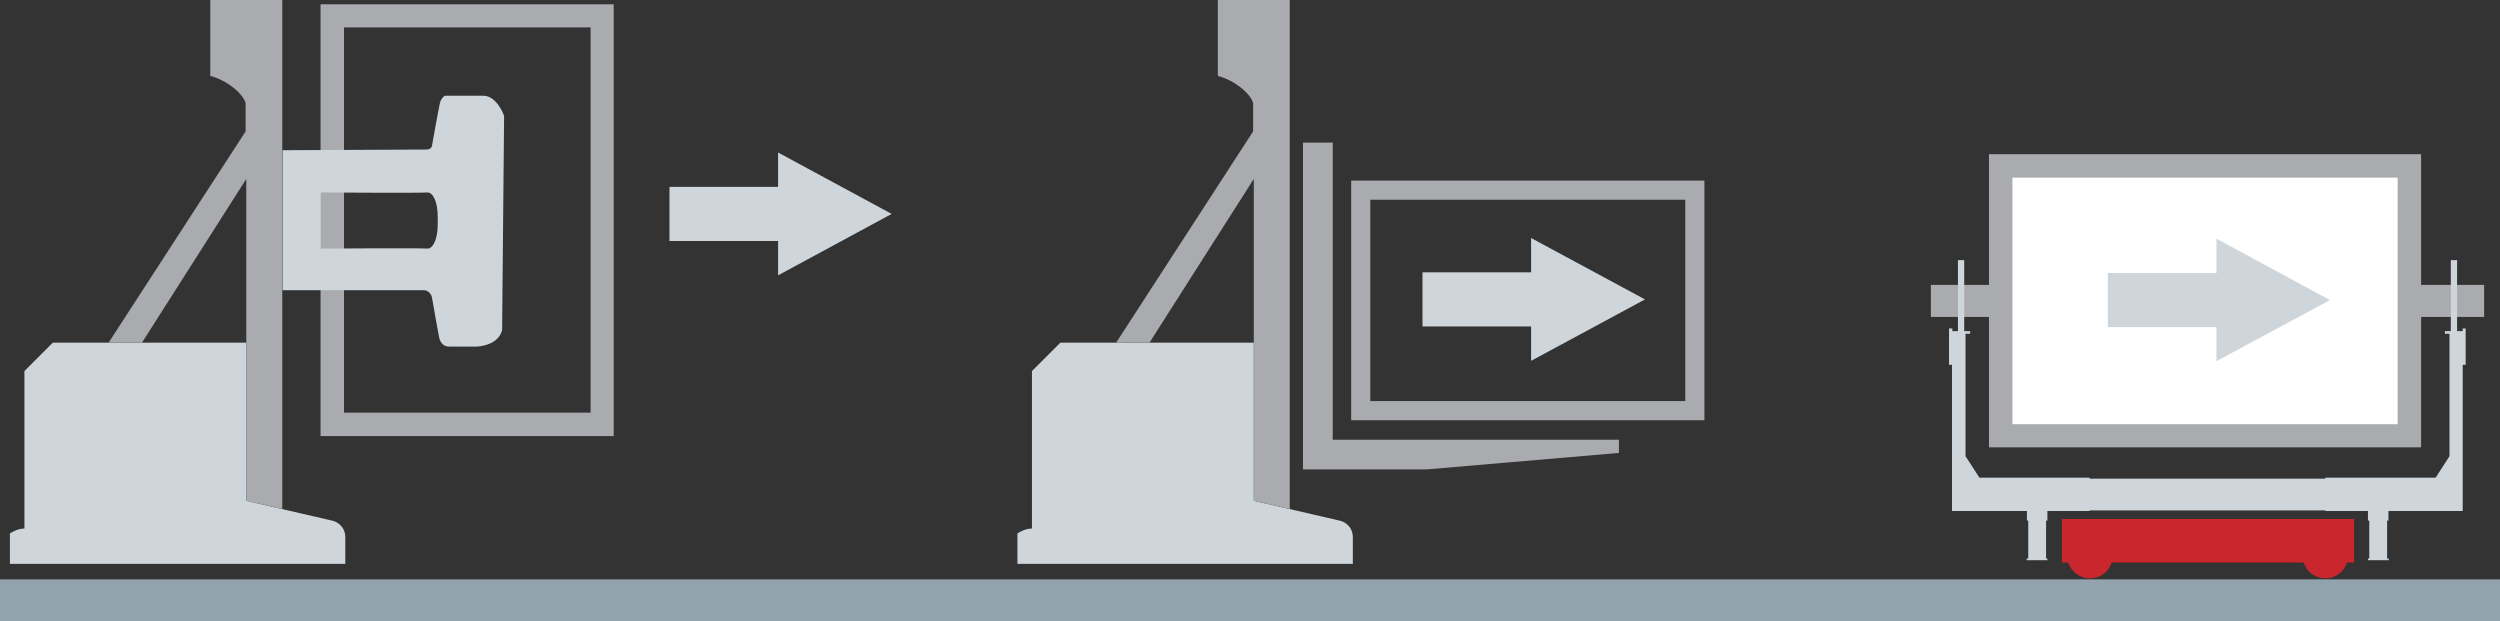 <?xml version="1.0" encoding="utf-8"?>
<!-- Generator: Adobe Illustrator 24.3.0, SVG Export Plug-In . SVG Version: 6.00 Build 0)  -->
<svg version="1.1" id="Livello_1" xmlns="http://www.w3.org/2000/svg" xmlns:xlink="http://www.w3.org/1999/xlink" x="0px" y="0px"
	 viewBox="0 0 757.3 188.2" style="enable-background:new 0 0 757.3 188.2;" xml:space="preserve">
<rect x="0" y="0" width="757.3" height="188.2" fill="#333333" stroke="none"/>
<style type="text/css">
	.st0{fill:#92A3AD;}
	.st1{fill:#CFD6DB;}
	.st2{fill:#A9ABAE;}
	.st3{fill:#C9262D;}
	.st4{fill:#FFFFFF;}
</style>
<rect y="175.5" class="st0" width="757.3" height="12.7"/>
<polygon class="st1" points="202.8,73 235.7,73 235.7,83.4 270.1,64.8 235.7,46.2 235.7,56.6 202.8,56.6 "/>
<path class="st2" d="M97.1,132.1h88.8V1.3H97.1L97.1,132.1L97.1,132.1z M104.2,8.3h74.7v116.7h-74.7V8.3z"/>
<path class="st2" d="M733.4,135.6V46.7H602.5v88.8H733.4z"/>
<path class="st1" d="M3,161.6c0,0,2.1-1.5,4.4-1.5v-47.7l8.6-8.6h58.6v47.9l26.4,6.1c0,0,3.6,1,3.6,5v8H3L3,161.6L3,161.6z"/>
<path class="st2" d="M63.7,0v23c5,1.3,9.8,5.2,10.7,8.2v8.6l-41.5,64h7.2H43l31.6-49.6v97.5l10.9,2.5V0H63.7z"/>
<path class="st1" d="M97.2,58.3c0,0,30.5,0.2,32.2,0c1.8-0.1,3.2,2.9,3.2,7.4v2.2c0,4.5-1.4,7.5-3.2,7.4c-1.8-0.2-32.2,0-32.2,0
	V58.3z M85.6,87.9h42.8c0,0,2.1,0,2.5,2.5c0.4,2.5,2.1,11.7,2.1,11.7c0.4,2.1,1.7,2.9,3.1,2.9h8c0,0,6.7,0,8-5l0.6-64.9
	c0,0-2.1-6.1-6.3-6.1h-11.7c0,0-1.2,0.8-1.5,2.5c-0.4,1.7-2.3,12.4-2.3,12.4s0,1.4-1.7,1.4s-43.6,0.2-43.6,0.2V87.9z"/>
<rect x="584.9" y="86.3" class="st2" width="167.6" height="9.7"/>
<polygon class="st1" points="430.9,98.9 463.8,98.9 463.8,109.3 498.3,90.7 463.8,72.1 463.8,82.5 430.9,82.5 "/>
<path class="st2" d="M409.3,54.7v72.6h107V54.7L409.3,54.7L409.3,54.7z M510.5,60.5v61h-95.4v-61L510.5,60.5L510.5,60.5z"/>
<path class="st1" d="M308.2,161.6c0,0,2.1-1.5,4.4-1.5v-47.7l8.6-8.6h58.6v47.9l26.4,6.1c0,0,3.6,1,3.6,5v8H308.2L308.2,161.6
	L308.2,161.6z"/>
<path class="st2" d="M368.9,0v23c5,1.3,9.8,5.2,10.7,8.2v8.6l-41.5,64h7.2h2.9l31.6-49.6v97.5l10.9,2.5V0H368.9z"/>
<path class="st3" d="M640,168.3c0,3.8-3.1,6.9-6.9,6.9c-3.8,0-6.9-3.1-6.9-6.9c0-3.8,3.1-6.9,6.9-6.9
	C636.9,161.4,640,164.5,640,168.3"/>
<path class="st3" d="M711.3,168.3c0,3.8-3.1,6.9-6.9,6.9c-3.8,0-6.9-3.1-6.9-6.9c0-3.8,3.1-6.9,6.9-6.9
	C708.2,161.4,711.3,164.5,711.3,168.3"/>
<polygon class="st2" points="490.4,137.2 432.1,142.2 394.7,142.2 394.7,43.2 403.7,43.2 403.7,133.2 490.4,133.2 "/>
<rect x="624.6" y="157.2" class="st3" width="88.5" height="13.2"/>
<path class="st1" d="M746,99.5v0.8h-1.7V78.8h-1.9v21.5h-1.8v0.8h1.4v37.1l-4.2,6.5h-33.4v0.3H633v-0.3h-33.4l-4.2-6.5v-37.1h1.4
	v-0.8h-1.8V78.8h-1.9v21.5h-1.7v-0.8h-1v11h0.9v34.2v2.3v7.8H614v2.9h0.4v11.5h-0.5v0.5h6.3v-0.5h-0.4v-11.5h0.4v-2.9H633v-0.2h71.4
	v0.2h12.9v2.9h0.4v11.5h-0.4v0.5h6.3v-0.5h-0.5v-11.5h0.4v-2.9H746V147v-2.3v-34.2h0.9v-11H746z"/>
<rect x="609.6" y="53.8" class="st4" width="116.7" height="74.7"/>
<polygon class="st1" points="638.5,99.1 671.4,99.1 671.4,109.4 705.8,90.9 671.4,72.3 671.4,82.7 638.5,82.7 "/>
</svg>
